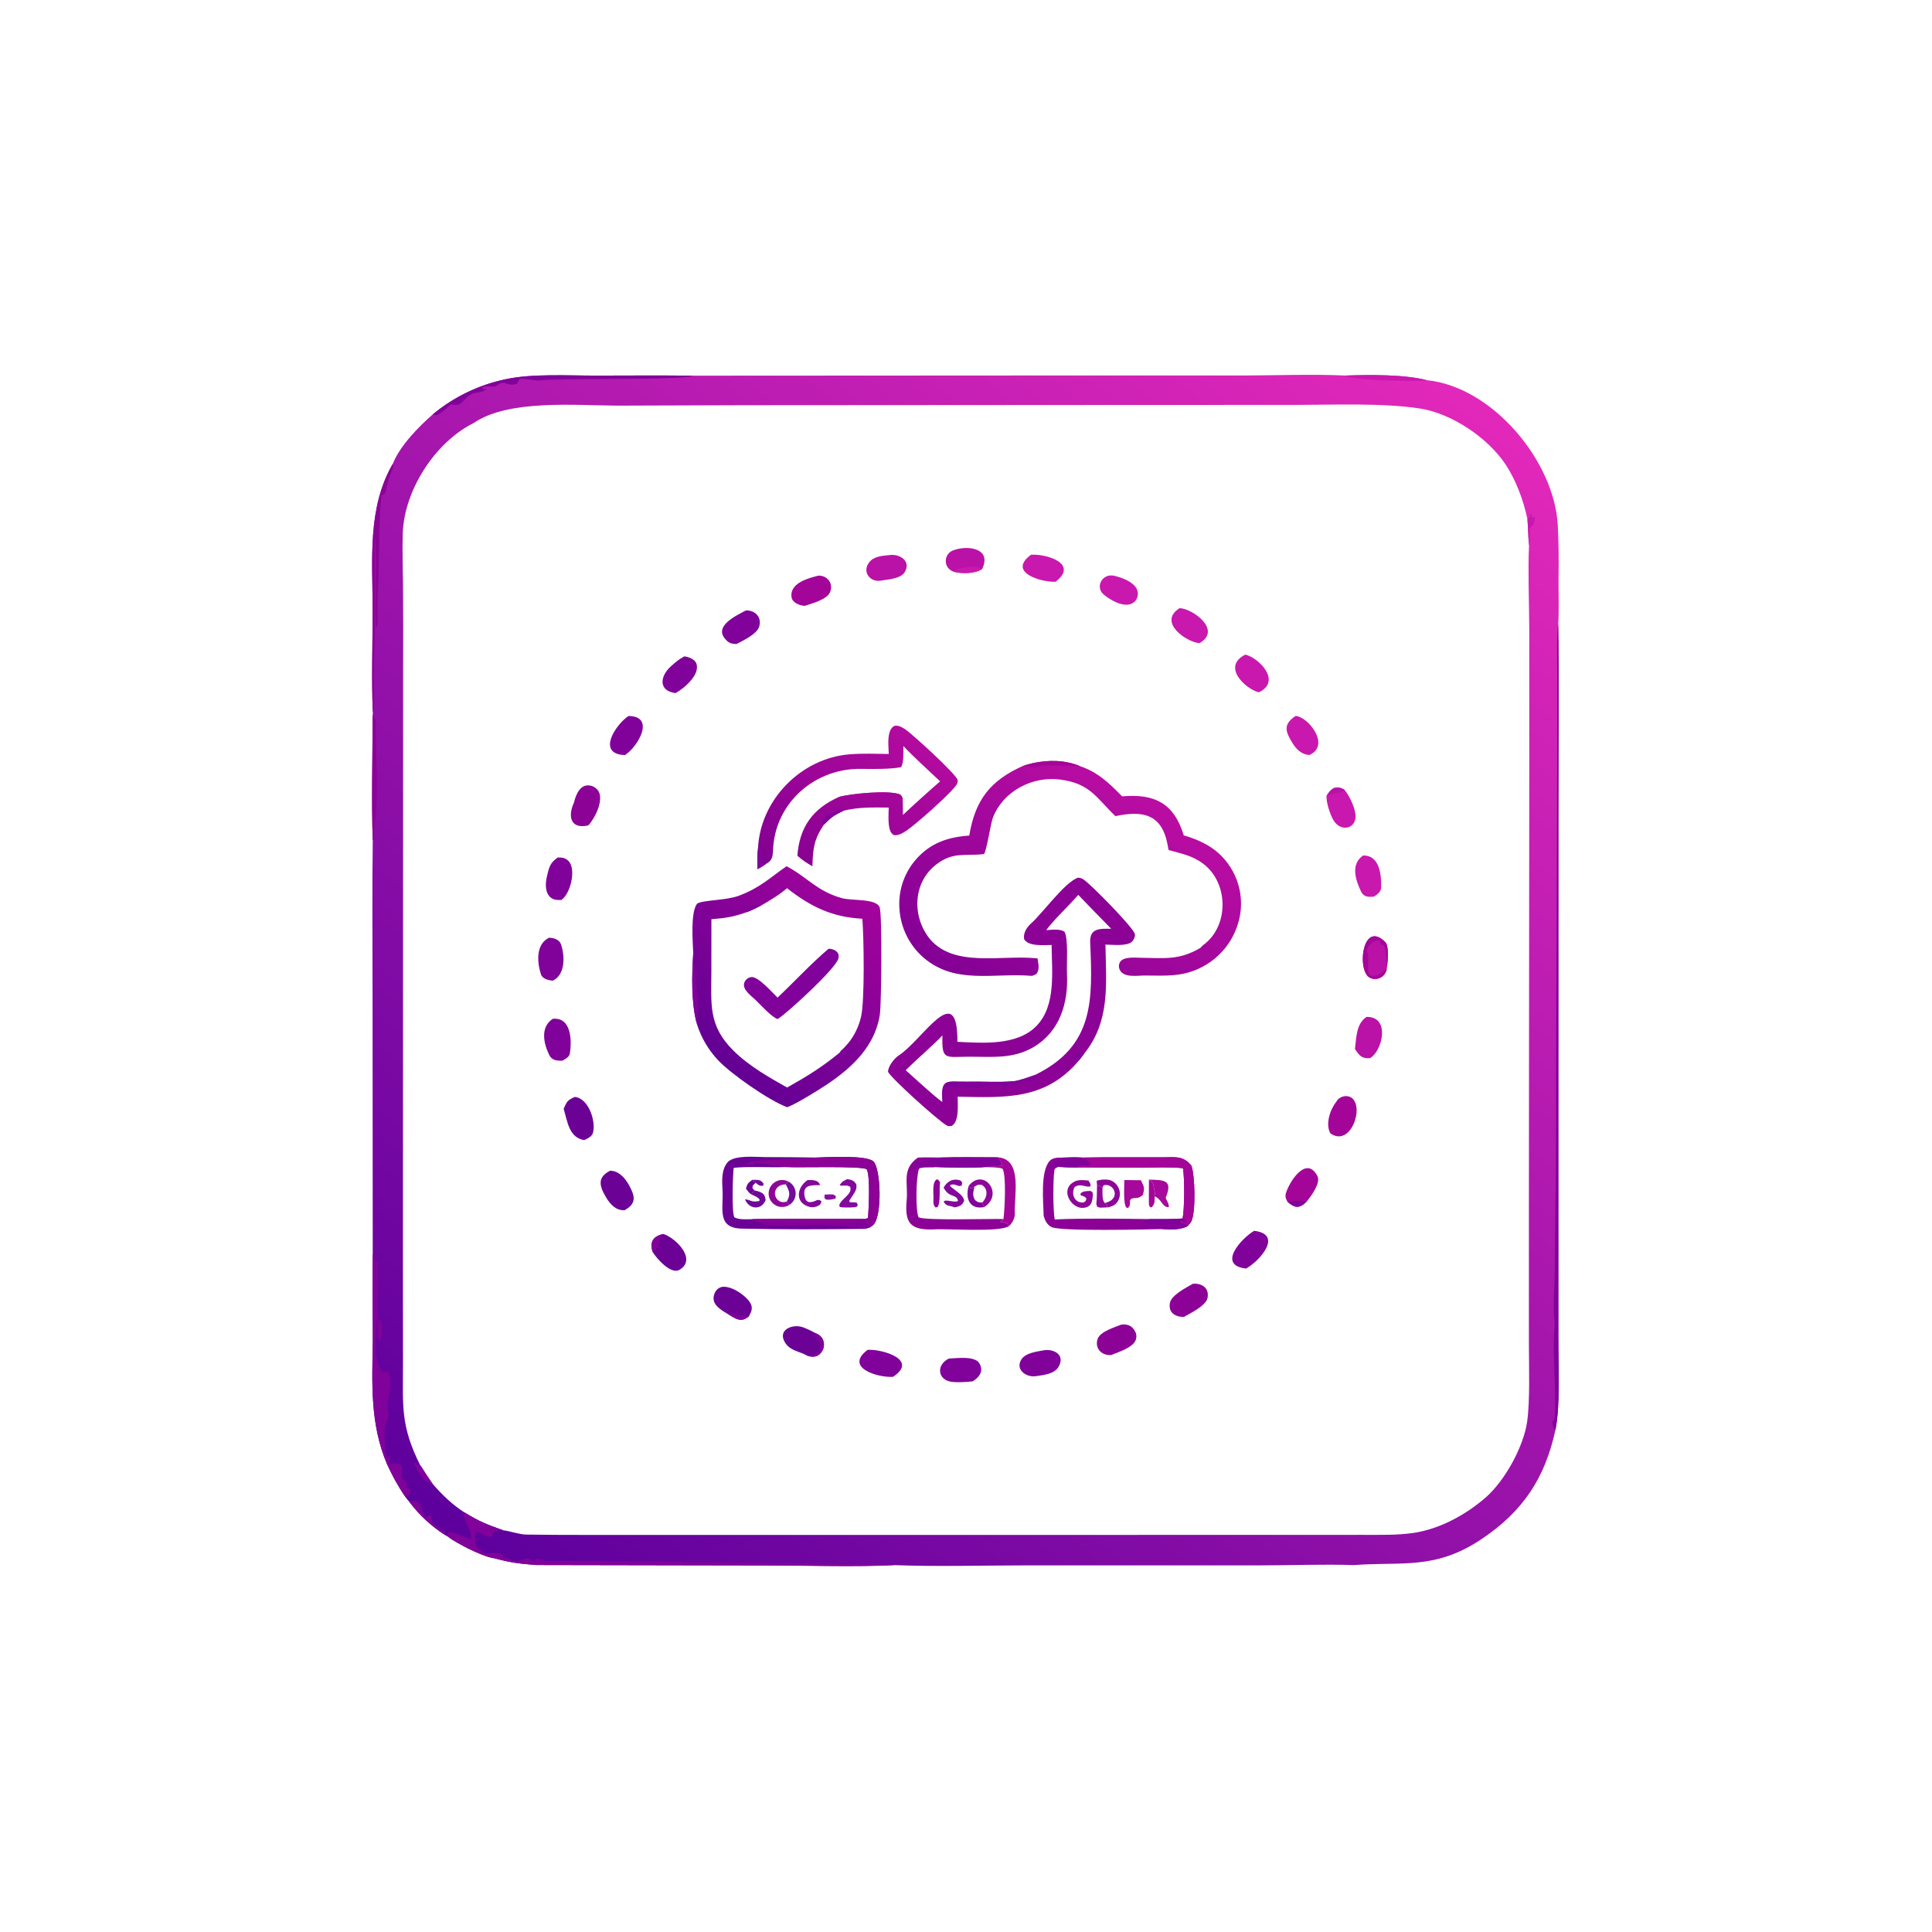 <svg xmlns="http://www.w3.org/2000/svg" style="display: block;" viewBox="0 0 2048 2048" width="2048" height="2048" preserveAspectRatio="none"><defs><linearGradient id="Gradient1" gradientUnits="userSpaceOnUse" x1="841.736" y1="935.852" x2="963.719" y2="778.662"><stop class="stop0" offset="0" stop-opacity="1" stop-color="rgb(131,0,145)"></stop><stop class="stop1" offset="1" stop-opacity="1" stop-color="rgb(179,10,159)"></stop></linearGradient><linearGradient id="Gradient2" gradientUnits="userSpaceOnUse" x1="1061.76" y1="1067.45" x2="1211.03" y2="840.223"><stop class="stop0" offset="0" stop-opacity="1" stop-color="rgb(132,0,149)"></stop><stop class="stop1" offset="1" stop-opacity="1" stop-color="rgb(186,13,162)"></stop></linearGradient><linearGradient id="Gradient3" gradientUnits="userSpaceOnUse" x1="754.032" y1="1114.29" x2="912.095" y2="944.283"><stop class="stop0" offset="0" stop-opacity="1" stop-color="rgb(100,0,148)"></stop><stop class="stop1" offset="1" stop-opacity="1" stop-color="rgb(162,3,155)"></stop></linearGradient><linearGradient id="Gradient4" gradientUnits="userSpaceOnUse" x1="517.766" y1="1662.06" x2="1528.28" y2="394.377"><stop class="stop0" offset="0" stop-opacity="1" stop-color="rgb(93,0,157)"></stop><stop class="stop1" offset="1" stop-opacity="1" stop-color="rgb(226,40,186)"></stop></linearGradient></defs><path transform="translate(0,0)" fill="url(#Gradient4)" d="M 734.691 398.237 L 1143.76 398.009 L 1318.1 398.046 C 1351.64 397.941 1393.83 396.485 1426.34 398.097 C 1451.34 397.176 1488.8 396.804 1512.52 403.007 C 1582.39 410.066 1647.75 489.165 1651.3 556.73 C 1652.26 575.06 1652.39 593.583 1652.12 611.973 C 1651.95 626.475 1652.72 647.545 1651.82 661.426 C 1652.77 729.746 1652 799.759 1651.99 868.237 L 1651.93 1255.2 L 1651.94 1418.61 C 1651.91 1447.37 1654.18 1489.26 1648.78 1515.95 C 1637.69 1566.71 1614.79 1601.75 1570.75 1631.35 C 1521.47 1664.48 1486.28 1655.19 1435.25 1659.05 C 1404.63 1658.02 1364.79 1659.34 1333.35 1659.39 L 1085.13 1659.39 C 1041.56 1659.41 990.653 1660.75 947.701 1659.1 C 908.687 1661.07 855.93 1659.5 815.602 1659.46 L 568.749 1659 C 551.787 1657.73 541.062 1656.51 524.719 1651.99 C 516.247 1651.01 503.441 1644.99 495.889 1641.33 C 490.756 1638.67 479.985 1633.06 475.81 1629.61 L 471.596 1627.08 C 457.107 1617.77 444.386 1605.95 434.024 1592.19 C 433.496 1591.79 430.513 1587.85 429.895 1587.06 C 421.917 1575.49 416.315 1565.12 410.43 1552.45 C 392.248 1509.94 394.339 1466.92 395.212 1421.28 C 394.973 1390.52 394.938 1359.76 395.106 1329 L 394.921 1052.76 C 394.925 999.049 394.43 944.294 395.138 890.671 C 393.63 850.241 394.996 799.509 395.023 758.164 L 395.251 755.573 C 393.641 720.197 395.082 680.848 395.016 645.238 C 394.92 593.235 389.294 538.302 416.427 491.587 C 423.942 472.496 443.742 452.409 458.833 439.19 C 481.021 420.817 507.329 408.091 535.506 402.099 C 563.983 395.788 602.541 398.235 632.512 398.151 C 666.335 398.055 700.904 397.87 734.691 398.237 z M 533.568 1622.21 C 538.393 1622.46 550.602 1626.62 557.564 1626.72 C 579.208 1627.05 601.107 1627.05 622.735 1627.09 L 753.921 1627.08 L 1140.36 1627.08 L 1376.77 1627.04 L 1444.7 1627.01 C 1462.5 1626.98 1481.45 1627.54 1498.98 1624.87 C 1526.75 1620.64 1554.83 1605.16 1575.5 1586.83 C 1595.46 1569.13 1615 1533.55 1618.8 1507.28 C 1622.02 1485.08 1620.73 1447.52 1620.69 1423.94 L 1620.69 1278.87 L 1621.1 814.487 L 1621.07 665.266 C 1620.94 639.41 1619.58 603.535 1620.83 578.403 C 1619.99 569.679 1619.88 559.429 1619.15 550.304 C 1614.99 530.47 1606.98 508.894 1595.95 492.283 C 1577.24 464.121 1538.83 438.148 1505.12 433.014 C 1465.66 427.004 1414.88 429.15 1374.15 429.206 L 1158.14 429.283 L 789.889 429.523 L 654.791 429.986 C 610.451 429.844 539.262 423.051 502.205 448.352 C 461.096 468.861 428.454 519.589 426.932 565.447 C 426.34 583.304 427.034 602.887 427.192 620.855 C 427.452 649.799 427.493 678.745 427.314 707.691 L 427.212 1081.63 L 427.123 1357.55 L 427.187 1445.27 C 427.235 1490.76 424.307 1510.88 445.494 1553.38 L 446.391 1554.43 C 450.503 1561.04 454.139 1566.63 458.631 1572.98 C 468.478 1584.35 479.541 1595.11 492.266 1603.19 C 509.455 1613.5 514.969 1615.53 533.568 1622.21 z"></path><path transform="translate(0,0)" fill="url(#Gradient3)" d="M 833.747 918.244 C 855.592 929.601 865.778 944.726 892.594 952.093 C 903.359 955.05 929.305 952.207 932.539 962.038 C 935.194 970.112 934.388 1064.25 932.682 1075.41 C 931.16 1085.33 927.849 1094.88 922.909 1103.62 C 908.505 1129.55 881.231 1147.45 856.258 1162.24 C 850.213 1165.82 840.738 1171.43 834.386 1173.69 C 814.656 1166.29 774.52 1138.25 760.71 1123.35 C 753.381 1115.45 747.385 1106.41 742.955 1096.58 C 741.068 1092.43 739.853 1089.09 738.472 1084.75 C 732.638 1062.25 733.326 1033.89 734.85 1010.59 C 734.331 997.651 731.795 967.271 739.01 957.828 C 745.888 953.885 769.518 954.628 783.182 949.529 C 805.404 941.237 815.345 931.043 833.747 918.244 z M 791.74 966.882 C 777.67 971.89 769.299 973.174 754.119 974.42 L 754.069 1029.82 C 754.038 1064.48 750.528 1087.04 777.521 1113.78 C 793.601 1129.72 814.618 1141.75 834.375 1152.83 C 855.268 1141.11 872.042 1130.79 890.596 1115.37 L 891.469 1113.75 C 894.101 1111.53 896.472 1108.94 898.704 1106.32 C 905.528 1098.31 910.385 1088.02 912.752 1077.81 C 916.728 1060.64 915.753 993.969 914.128 973.91 C 882.135 972.184 859.683 961.376 834.267 941.524 C 826.606 948.275 815.581 954.857 806.785 959.931 C 801.42 962.651 797.378 964.758 791.74 966.882 z"></path><path transform="translate(0,0)" fill="rgb(129,2,154)" d="M 738.472 1084.75 C 732.638 1062.25 733.326 1033.89 734.85 1010.59 C 736.042 1027.19 737.85 1042.4 740.052 1058.87 C 741.076 1066.54 738.895 1076.97 738.472 1084.75 z"></path><path transform="translate(0,0)" fill="rgb(129,2,154)" d="M 878.388 1005.66 C 881.836 1005.79 885.574 1006.87 887.781 1009.73 C 889.29 1011.69 889.261 1013.93 888.657 1016.21 C 885.839 1026.8 835.668 1072.98 824.389 1080.25 C 818.225 1078.45 806.127 1065.02 800.691 1059.78 C 795.396 1054.83 784.181 1047.08 790.438 1039.08 C 791.951 1037.12 794.228 1035.89 796.7 1035.71 C 803.876 1035.23 818.546 1052.01 824.208 1057.51 C 842.325 1040.48 859.318 1021.83 878.388 1005.66 z"></path><path transform="translate(0,0)" fill="rgb(129,2,154)" d="M 791.74 966.882 C 790.464 963.166 791.636 962.643 794.233 960.373 C 799.088 958.878 801.738 959.496 806.785 959.931 C 801.42 962.651 797.378 964.758 791.74 966.882 z"></path><path transform="translate(0,0)" fill="rgb(129,2,154)" d="M 891.469 1113.75 C 895.331 1114.71 895.482 1114 897.195 1116.49 C 894.849 1118.26 896.194 1117.62 892.648 1117.53 C 892.051 1116.93 891.064 1116.01 890.596 1115.37 L 891.469 1113.75 z"></path><path transform="translate(0,0)" fill="rgb(140,2,150)" d="M 1114.74 1001.73 C 1106.08 1001.69 1090.46 1003.54 1085.65 995.645 C 1084.35 989.287 1088.46 982.877 1092.97 978.896 C 1105.01 968.252 1128.83 934.96 1142.82 930.355 C 1144.9 930.569 1146.24 930.846 1148.07 931.933 C 1155.46 936.325 1202.12 983.91 1203.01 990.207 C 1203.39 992.952 1201.74 996.742 1199.63 998.486 C 1193.93 1003.21 1179.09 1001.39 1171.83 1001.31 C 1172.44 1043.44 1177.2 1082.39 1149 1117.28 L 1143.93 1123.9 C 1108.27 1166.58 1065.07 1163.48 1015.18 1162.54 C 1015.12 1171.31 1017 1188.45 1008.97 1193.47 C 1007.38 1193.76 1005.27 1193.98 1003.86 1193.21 C 994.462 1188.02 944.476 1142.85 941.342 1136.16 C 941.405 1130.28 947.952 1121.85 952.756 1118.77 C 977.887 1102.64 1015.33 1036.97 1014.89 1104.37 C 1041.96 1105.72 1078.44 1108.58 1098.79 1087.46 C 1119.72 1065.74 1114.96 1029.83 1114.74 1001.73 z M 999.029 1097.6 C 986.803 1110.23 972.79 1121.84 960.12 1134.48 C 964.717 1138.57 996.169 1167.44 999.133 1168.09 C 997.026 1141.79 1003.45 1147.12 1025.68 1146.64 C 1041.69 1146.28 1058.26 1147.5 1074.22 1146.18 C 1080.13 1145.7 1090.94 1141.62 1096.99 1139.56 C 1160.14 1108.87 1158.26 1059.9 1155.64 999.037 C 1154.97 983.461 1166.16 984.512 1177.92 984.534 C 1166.21 972.622 1154.57 960.643 1143 948.597 C 1132.8 960.447 1117.47 974.459 1108.99 986.008 C 1115.43 985.596 1122.75 984.4 1128.3 987.521 C 1132.73 994.865 1130.52 1022.55 1131.03 1031.96 C 1132.63 1062.87 1123.7 1093.23 1095.78 1109.86 C 1073.7 1123 1050.75 1120.03 1026.3 1120.17 C 1001.81 1120.32 998.212 1124.08 999.029 1097.6 z"></path><path transform="translate(0,0)" fill="rgb(129,2,154)" d="M 1143.93 1123.9 C 1140.33 1123.87 1139.92 1123.56 1138.86 1120.54 C 1141.31 1115.22 1143.99 1114.97 1149 1117.28 L 1143.93 1123.9 z"></path><path transform="translate(0,0)" fill="rgb(129,2,154)" d="M 999.133 1168.09 C 997.026 1141.79 1003.45 1147.12 1025.68 1146.64 C 1041.69 1146.28 1058.26 1147.5 1074.22 1146.18 C 1080.13 1145.7 1090.94 1141.62 1096.99 1139.56 C 1098.47 1141.08 1098.43 1140.87 1099.52 1142.65 C 1096.03 1147.33 1082.4 1143.33 1076.26 1150.36 C 1075.8 1150.89 1068.46 1149.19 1066.58 1150.81 C 1068.68 1152.36 1067.87 1151.94 1070.33 1152.67 C 1064.06 1153.05 1059.49 1150.18 1053.51 1149.66 C 1050.24 1149.38 1041.22 1153.62 1038.3 1153.45 C 1026.44 1152.8 1015.65 1152.52 1003.74 1153.01 L 1001.71 1150.88 L 1000.58 1152.35 C 1001.33 1158.12 1003.35 1163.67 999.133 1168.09 z"></path><path transform="translate(0,0)" fill="url(#Gradient2)" d="M 1094.92 808.935 C 1111.76 805.36 1129.14 805.502 1145.23 812.293 C 1164.29 818.846 1175.83 830.295 1189.51 844.177 C 1224.03 841.07 1244.6 851.636 1254.82 885.522 C 1277.38 892.096 1295.09 902.291 1306.82 923.623 C 1315.96 940.395 1318.01 960.125 1312.53 978.42 C 1306.72 998.287 1293.16 1014.98 1274.9 1024.72 C 1254.09 1035.81 1236.22 1034.19 1213.49 1034.09 C 1205.06 1034.05 1190.78 1036.96 1186.72 1027.47 C 1185.72 1025.13 1185.85 1022.45 1187.07 1020.21 C 1190.55 1013.71 1203.08 1015.22 1209.63 1015.29 C 1234.76 1015.58 1250.04 1018.04 1272.75 1004.66 L 1276.52 1001.01 C 1303.1 980.458 1302.07 935.695 1275.55 915.683 C 1263.49 906.589 1252.74 905.155 1238.73 901.015 C 1238.38 899.009 1238.01 897.007 1237.63 895.008 C 1231.29 862.239 1210.43 859.151 1182.37 865.145 C 1162.66 846.246 1155.71 830.55 1124.26 826.422 C 1094.65 822.365 1063.46 838.441 1052.51 866.778 C 1050.12 872.961 1045.33 905.051 1042.77 905.36 C 1022.98 907.75 1010.45 902.437 992.276 916.533 C 967.429 935.808 966.721 971.758 985.587 995.245 C 1011.4 1026.1 1061.97 1011.98 1098.41 1015.83 L 1099.89 1015.99 C 1100.66 1021.84 1102.17 1026.88 1099.13 1031.82 C 1097.59 1033.02 1095.2 1034.57 1093.18 1034.41 C 1052.94 1031.18 1012.76 1043.87 979.227 1015.33 C 964.239 1002.43 954.993 984.096 953.524 964.373 C 951.83 945.02 958.082 925.81 970.842 911.16 C 986.111 893.588 1004.97 887.266 1027.46 885.745 C 1033.72 847.685 1050.1 826.911 1085.47 811.426 L 1094.92 808.935 z"></path><path transform="translate(0,0)" fill="rgb(164,5,153)" d="M 1094.92 808.935 C 1111.76 805.36 1129.14 805.502 1145.23 812.293 C 1133.47 811.213 1117.13 811.489 1105.08 811.438 C 1096.23 814.429 1094.92 813.636 1085.47 811.426 L 1094.92 808.935 z"></path><path transform="translate(0,0)" fill="rgb(164,5,153)" d="M 1276.52 1001.01 L 1279.5 1002.22 L 1280.27 1004.05 C 1278.74 1006.46 1279.79 1005.51 1276.57 1006.38 C 1274.39 1005.63 1274.62 1005.88 1272.75 1004.66 L 1276.52 1001.01 z"></path><path transform="translate(0,0)" fill="rgb(108,1,150)" d="M 771.822 1231.45 C 779.869 1224.25 800.412 1226.5 811.11 1226.55 C 829.191 1226.57 847.271 1226.73 865.349 1227.03 C 876.422 1226.73 918.086 1224.22 925.734 1231.08 C 933.795 1238.31 935.384 1289.33 925.666 1298.53 C 925.046 1299.11 923.227 1300.39 922.371 1300.99 L 919.117 1302.09 C 918.205 1302.3 916.894 1302.63 916.02 1302.64 C 872.742 1303.22 829.619 1303.3 786.319 1302.4 C 759.365 1301.84 767.078 1280.88 765.915 1261.55 C 765.301 1251.34 764.588 1239.29 771.822 1231.45 z M 797.56 1292.37 C 837.196 1291.97 876.835 1291.92 916.473 1292.21 L 920.143 1291.28 C 920.807 1282.28 922.823 1245.86 918.592 1239.24 C 909.347 1235.84 848.196 1237.9 833.165 1237.13 C 815.762 1237.88 794.142 1236.23 777.729 1237.95 C 776.79 1246.39 775.523 1283.54 778.336 1290.33 C 783.162 1293.19 791.719 1292.43 797.56 1292.37 z"></path><path transform="translate(0,0)" fill="rgb(129,2,154)" fill-opacity="0.965" d="M 898.249 1249.84 C 902.691 1250.76 905.284 1251.26 907.718 1255.51 C 908.969 1262.39 903.75 1266.5 900.111 1273.23 L 901.244 1274.48 C 904.181 1274.43 905.01 1274.39 908.007 1274.79 L 909.232 1276.95 L 908.522 1279.05 C 904.872 1280.32 897.898 1279.94 893.751 1279.94 L 890.574 1279.49 L 889.536 1278.01 C 891.35 1270.24 903.854 1266.57 901.223 1258.08 C 898.273 1256.32 896.031 1256.77 892.562 1256.84 L 891.029 1256.88 L 890.274 1255.9 C 893.125 1252.13 893.866 1252.05 898.249 1249.84 z"></path><path transform="translate(0,0)" fill="rgb(129,2,154)" fill-opacity="0.973" d="M 856.019 1250.94 C 860.731 1250.78 867.668 1250.47 869.251 1256.3 C 859.471 1256.33 849.838 1255.82 853.249 1269.44 C 855.109 1276.86 861.953 1274.17 866.23 1272.08 C 869.345 1272.01 867.903 1271.66 870.666 1273.34 C 870.879 1278.55 862.57 1280.36 858.949 1279.55 C 842.362 1275.84 844.144 1258.96 856.019 1250.94 z"></path><path transform="translate(0,0)" fill="rgb(140,2,150)" fill-opacity="0.976" d="M 836.948 1277.16 C 831.109 1280.98 823.366 1280.04 818.611 1274.93 C 813.855 1269.83 813.47 1262.04 817.698 1256.48 C 821.926 1250.93 829.539 1249.23 835.726 1252.46 L 832.972 1255.49 C 822.118 1255.38 818.318 1265.61 824.272 1271.78 C 826.007 1273.6 828.466 1274.54 830.969 1274.34 C 832.059 1274.26 832.985 1273.96 834.02 1273.67 C 835.187 1274.97 835.957 1275.72 836.948 1277.16 z"></path><path transform="translate(0,0)" fill="rgb(2,1,1)" fill-opacity="0.012" d="M 834.02 1273.67 C 832.985 1273.96 832.059 1274.26 830.969 1274.34 C 828.466 1274.54 826.007 1273.6 824.272 1271.78 C 818.318 1265.61 822.118 1255.38 832.972 1255.49 C 836.841 1262.88 838.355 1266.11 834.02 1273.67 z"></path><path transform="translate(0,0)" fill="rgb(108,1,150)" fill-opacity="0.965" d="M 799.617 1261.77 C 806.408 1263.5 810.848 1264.39 811.604 1272.09 C 807.461 1282.99 794.133 1282.37 789.707 1271.35 C 796.236 1271.75 795.659 1274.87 804.789 1273.15 L 805.364 1271.8 C 803.067 1268.71 799.752 1267.66 796.215 1266.03 C 797.392 1264.83 798.576 1263.14 799.617 1261.77 z"></path><path transform="translate(0,0)" fill="rgb(43,1,48)" fill-opacity="0.02" d="M 789.707 1271.35 C 785.233 1269.42 786.706 1270.97 784.844 1266.82 C 785.39 1263.86 786.992 1262.81 789.171 1260.66 L 790.231 1261.18 L 790.721 1259.97 C 792.389 1262.13 793.963 1264.6 796.215 1266.03 C 799.752 1267.66 803.067 1268.71 805.364 1271.8 L 804.789 1273.15 C 795.659 1274.87 796.236 1271.75 789.707 1271.35 z"></path><path transform="translate(0,0)" fill="rgb(108,1,150)" fill-opacity="0.953" d="M 835.726 1252.46 C 840.236 1254.81 843.161 1259.38 843.412 1264.46 C 843.663 1269.54 841.203 1274.37 836.948 1277.16 C 835.957 1275.72 835.187 1274.97 834.02 1273.67 C 838.355 1266.11 836.841 1262.88 832.972 1255.49 L 835.726 1252.46 z"></path><path transform="translate(0,0)" fill="rgb(108,1,150)" d="M 790.721 1259.97 C 792.266 1254.47 793.077 1254.02 797.416 1250.66 L 800.972 1253.76 C 797.956 1256.95 797.921 1255.96 797.627 1259.4 L 799.617 1261.77 C 798.576 1263.14 797.392 1264.83 796.215 1266.03 C 793.963 1264.6 792.389 1262.13 790.721 1259.97 z"></path><path transform="translate(0,0)" fill="rgb(129,2,154)" fill-opacity="0.941" d="M 874.085 1266.34 C 875.668 1266.26 877.253 1266.19 878.838 1266.14 C 882.695 1266.04 883.674 1265.8 886.038 1268.01 L 885.688 1270.59 C 881.696 1271.4 879.492 1272.19 875.556 1271.57 C 873.231 1269.17 874.06 1270.68 874.085 1266.34 z"></path><path transform="translate(0,0)" fill="rgb(108,1,150)" fill-opacity="0.957" d="M 797.416 1250.66 C 802.965 1250.8 806.318 1249.88 809.478 1254.89 L 808.997 1256.86 C 805.482 1257.54 803.675 1256.1 800.972 1253.76 L 797.416 1250.66 z"></path><path transform="translate(0,0)" fill="rgb(140,2,150)" d="M 865.349 1227.03 C 876.422 1226.73 918.086 1224.22 925.734 1231.08 C 933.795 1238.31 935.384 1289.33 925.666 1298.53 C 925.046 1299.11 923.227 1300.39 922.371 1300.99 C 920.197 1299.25 918.379 1297.79 918.162 1295.07 C 919.741 1293.24 919.61 1293.48 920.143 1291.28 C 920.807 1282.28 922.823 1245.86 918.592 1239.24 C 909.347 1235.84 848.196 1237.9 833.165 1237.13 C 831.965 1236.67 798.515 1232.12 798.469 1232.13 L 801.034 1233.65 C 798.824 1234.89 791.787 1234.83 789.37 1234.12 C 791.399 1233.41 793.656 1232.82 795.589 1231.91 C 800.926 1229.39 852.412 1228.74 864.341 1227.17 L 865.349 1227.03 z"></path><path transform="translate(0,0)" fill="rgb(129,2,154)" d="M 920.143 1291.28 C 919.61 1293.48 919.741 1293.24 918.162 1295.07 C 918.379 1297.79 920.197 1299.25 922.371 1300.99 L 919.117 1302.09 C 902.94 1300.11 883.489 1298.96 867.085 1298.34 C 853.845 1297.83 813.399 1302.92 803.294 1294.93 C 800.589 1294.37 799.936 1293.76 797.56 1292.37 C 837.196 1291.97 876.835 1291.92 916.473 1292.21 L 920.143 1291.28 z"></path><path transform="translate(0,0)" fill="rgb(140,2,150)" d="M 797.56 1292.37 C 837.196 1291.97 876.835 1291.92 916.473 1292.21 C 906.978 1299.66 837.868 1295.26 822.185 1294.88 C 820.376 1294.84 804.492 1295.05 803.294 1294.93 C 800.589 1294.37 799.936 1293.76 797.56 1292.37 z"></path><path transform="translate(0,0)" fill="rgb(140,2,150)" d="M 1125.71 1227.15 C 1133.23 1226.92 1139.67 1226.76 1147.17 1227.07 C 1175.81 1226.45 1204.6 1226.96 1233.26 1226.77 C 1246.26 1226.68 1254.23 1225 1262.96 1235.66 C 1266.63 1245.71 1267.82 1283.62 1262.99 1294.53 C 1262.38 1295.9 1259.81 1298.79 1258.6 1300.01 C 1250.88 1303.72 1241.09 1303.62 1232.58 1302.89 C 1215.64 1303.24 1124.13 1305.49 1114.71 1300.74 C 1109.75 1298.23 1107.86 1293.94 1106.3 1288.87 C 1106.15 1274.76 1102.38 1241.51 1112.9 1230.4 C 1115.85 1227.29 1121.5 1226.87 1125.71 1227.15 z M 1118.03 1292.66 C 1146.96 1291.26 1189.11 1291.9 1218.62 1292.26 C 1230.02 1292.25 1242.28 1292.49 1253.58 1291.65 C 1255.7 1281.76 1255.79 1248.21 1254 1238.38 C 1242.87 1236.94 1222.91 1237.67 1211.07 1237.7 L 1142.13 1237.52 C 1135.06 1237.49 1128.94 1237.4 1121.89 1236.93 C 1119.8 1238 1117.98 1238.29 1117.65 1240.74 C 1116.16 1251.63 1116.24 1283.1 1118.03 1292.66 z"></path><path transform="translate(0,0)" fill="rgb(140,2,150)" fill-opacity="0.984" d="M 1158.54 1265.8 C 1157.98 1272.65 1157.74 1279.2 1148.93 1280.34 C 1136.81 1281.91 1125.08 1264.23 1135.3 1255.03 C 1141.05 1249.86 1146.75 1250.84 1153.78 1251.42 C 1155.78 1254.9 1156.07 1254.17 1155.96 1257.56 C 1150.64 1259.19 1145.51 1253.74 1139.09 1258.43 C 1135.24 1265.88 1139.11 1275.66 1148.75 1274.66 C 1151.62 1272.48 1150.71 1273.85 1151.65 1270.44 C 1149.54 1267.95 1149.06 1268.3 1145.66 1267.09 L 1145.32 1265.32 C 1148.2 1262.24 1151.75 1262.71 1156.33 1262.5 C 1158.44 1264.43 1157.89 1263.25 1158.54 1265.8 z"></path><path transform="translate(0,0)" fill="rgb(164,5,153)" fill-opacity="0.984" d="M 1191.83 1250.88 L 1209.43 1251.12 C 1213.01 1258.41 1213.53 1259.16 1211.43 1266.83 C 1208.82 1268.67 1207.4 1269.9 1204.09 1269.94 C 1193.28 1270.06 1201.04 1275.99 1195.61 1280.55 L 1193.99 1280.07 C 1190.55 1276 1191.82 1257.4 1191.83 1250.88 z"></path><path transform="translate(0,0)" fill="rgb(164,5,153)" fill-opacity="0.98" d="M 1217.93 1250.42 C 1234.25 1250.98 1243.54 1250.5 1235.63 1269.77 C 1237.21 1273.29 1239.27 1276.34 1239 1279.74 C 1231.68 1279.7 1232 1271.66 1224.02 1268.18 L 1223.8 1267.82 C 1224.5 1266.06 1224.43 1264.73 1223.96 1262.79 C 1221.98 1254.76 1223.64 1254.61 1217.93 1250.42 z"></path><path transform="translate(0,0)" fill="rgb(164,5,153)" fill-opacity="0.024" d="M 1153.78 1251.42 C 1158.76 1253 1157.18 1253.18 1162.53 1251.71 L 1162.91 1256.36 C 1162.82 1260.7 1162.81 1272.15 1162.14 1275.91 C 1161.98 1275.02 1161.69 1274.32 1161.41 1273.46 C 1161.15 1275.37 1160.94 1276.23 1160.45 1278.1 C 1158.15 1274.8 1158.75 1270.25 1158.54 1265.8 C 1157.89 1263.25 1158.44 1264.43 1156.33 1262.5 C 1151.75 1262.71 1148.2 1262.24 1145.32 1265.32 L 1145.66 1267.09 C 1149.06 1268.3 1149.54 1267.95 1151.65 1270.44 C 1150.71 1273.85 1151.62 1272.48 1148.75 1274.66 C 1139.11 1275.66 1135.24 1265.88 1139.09 1258.43 C 1145.51 1253.74 1150.64 1259.19 1155.96 1257.56 C 1156.07 1254.17 1155.78 1254.9 1153.78 1251.42 z"></path><path transform="translate(0,0)" fill="rgb(140,2,150)" fill-opacity="0.98" d="M 1162.53 1251.71 C 1166.6 1250.19 1174.17 1249.68 1178.11 1251.53 C 1182.19 1253.41 1185.25 1256.98 1186.5 1261.29 C 1187.65 1265.05 1187.24 1269.13 1185.36 1272.58 C 1182.66 1277.47 1179.95 1278.36 1174.89 1279.84 L 1173.18 1278.8 L 1173.52 1276.77 L 1170.99 1275.27 C 1189.54 1271.18 1180.61 1253.17 1169.75 1256.51 L 1168.74 1258.84 C 1166.02 1257.22 1165.97 1257.24 1162.91 1256.36 L 1162.53 1251.71 z"></path><path transform="translate(0,0)" fill="rgb(2,1,1)" fill-opacity="0.016" d="M 1168.74 1258.84 L 1169.75 1256.51 C 1180.61 1253.17 1189.54 1271.18 1170.99 1275.27 C 1167.97 1271.45 1168.74 1263.88 1168.74 1258.84 z"></path><path transform="translate(0,0)" fill="rgb(140,2,150)" fill-opacity="0.969" d="M 1162.91 1256.36 C 1165.97 1257.24 1166.02 1257.22 1168.74 1258.84 C 1168.74 1263.88 1167.97 1271.45 1170.99 1275.27 L 1173.52 1276.77 L 1173.18 1278.8 L 1174.89 1279.84 C 1173.26 1279.92 1171.63 1279.98 1170 1280.04 C 1166.77 1280.17 1165.68 1280.62 1162.87 1278.96 L 1162.14 1275.91 C 1162.81 1272.15 1162.82 1260.7 1162.91 1256.36 z"></path><path transform="translate(0,0)" fill="rgb(164,5,153)" d="M 1217.93 1250.42 C 1223.64 1254.61 1221.98 1254.76 1223.96 1262.79 C 1224.43 1264.73 1224.5 1266.06 1223.8 1267.82 L 1224.02 1268.18 C 1223.91 1273.9 1224.4 1275.25 1221.15 1279.52 L 1219.5 1279.92 C 1217.44 1277.09 1218.1 1277.77 1217.86 1273.64 L 1217.93 1250.42 z"></path><path transform="translate(0,0)" fill="rgb(140,2,150)" fill-opacity="0.024" d="M 1209.43 1251.12 C 1213.24 1252.35 1213.25 1252.48 1216.55 1254.87 L 1217.93 1250.42 L 1217.86 1273.64 L 1216.39 1268.06 C 1213.8 1266.49 1214.83 1267.03 1211.43 1266.83 C 1213.53 1259.16 1213.01 1258.41 1209.43 1251.12 z"></path><path transform="translate(0,0)" fill="rgb(164,5,153)" d="M 1125.71 1227.15 C 1133.23 1226.92 1139.67 1226.76 1147.17 1227.07 C 1175.81 1226.45 1204.6 1226.96 1233.26 1226.77 C 1246.26 1226.68 1254.23 1225 1262.96 1235.66 C 1266.63 1245.71 1267.82 1283.62 1262.99 1294.53 C 1262.38 1295.9 1259.81 1298.79 1258.6 1300.01 C 1255.45 1296.47 1254.37 1298.02 1250.49 1295.5 L 1251.3 1294.34 C 1253.34 1294.21 1253.73 1294.46 1255.6 1295.18 L 1257.5 1295.92 L 1257.94 1294.6 L 1253.58 1291.65 C 1255.7 1281.76 1255.79 1248.21 1254 1238.38 C 1242.87 1236.94 1222.91 1237.67 1211.07 1237.7 L 1142.13 1237.52 C 1135.06 1237.49 1128.94 1237.4 1121.89 1236.93 C 1117.57 1235.21 1117.54 1236.31 1113.84 1238.55 C 1112.87 1236.46 1113.34 1237.11 1113.66 1234.16 C 1116.84 1231.26 1120.94 1230.47 1125.17 1229.13 L 1125.71 1227.15 z"></path><path transform="translate(0,0)" fill="rgb(129,2,154)" d="M 1125.71 1227.15 C 1133.23 1226.92 1139.67 1226.76 1147.17 1227.07 L 1147.69 1228.81 C 1151.55 1228.4 1150.16 1227.78 1152.56 1229.51 L 1151.22 1229.5 C 1154.23 1231.48 1154.86 1231.19 1156.23 1233.97 L 1154.42 1235.01 L 1154.5 1235.9 C 1150.97 1235.53 1146.54 1234.62 1143.37 1235.84 L 1142.13 1237.52 C 1135.06 1237.49 1128.94 1237.4 1121.89 1236.93 C 1117.57 1235.21 1117.54 1236.31 1113.84 1238.55 C 1112.87 1236.46 1113.34 1237.11 1113.66 1234.16 C 1116.84 1231.26 1120.94 1230.47 1125.17 1229.13 L 1125.71 1227.15 z"></path><path transform="translate(0,0)" fill="rgb(129,2,154)" d="M 1218.62 1292.26 C 1230.02 1292.25 1242.28 1292.49 1253.58 1291.65 L 1257.94 1294.6 L 1257.5 1295.92 L 1255.6 1295.18 C 1253.73 1294.46 1253.34 1294.21 1251.3 1294.34 L 1250.49 1295.5 C 1254.37 1298.02 1255.45 1296.47 1258.6 1300.01 C 1250.88 1303.72 1241.09 1303.62 1232.58 1302.89 C 1222.06 1300.35 1213.35 1302.55 1202.72 1300.71 L 1202.42 1299.58 C 1216.29 1299.62 1241.41 1301.04 1254.61 1299.61 L 1254.43 1298.67 C 1246.33 1297.18 1216.31 1300.29 1211.95 1295.44 C 1213.79 1292.83 1214.67 1293.39 1218.62 1292.26 z"></path><path transform="translate(0,0)" fill="url(#Gradient1)" d="M 942.115 799.246 C 941.946 791.452 940.419 780.375 944.189 773.413 C 945.03 771.86 946.769 769.726 948.54 769.389 C 952.125 768.707 955.966 770.811 958.919 772.625 C 965.693 776.784 1014.71 821.499 1015.2 827.063 C 1015.47 830.063 1014 831.958 1012.2 834.181 C 1004.11 844.187 972.121 872.78 961.116 880.371 C 957.837 882.633 953.478 885.22 949.388 885.356 C 947.389 885.422 946.825 884.971 945.43 883.495 C 940.525 878.302 942.056 862.968 942.049 856.066 C 925.953 855.915 909.724 855.424 894.112 859.44 C 884.094 864.257 881.037 866.367 873.256 874.304 C 862.588 890.236 861.827 899.756 861.163 918.331 C 854.144 914.115 851.438 912.391 845.232 907.141 C 847.559 876.618 861.41 857.43 889.136 844.819 C 901.989 841.246 943.219 837.271 954.28 842.272 C 956.172 844.37 956.123 844.18 956.894 846.878 C 957.021 852.475 957.262 858.329 957.116 863.905 C 970.039 851.776 983.19 839.894 996.563 828.264 C 984.586 816.878 968.659 802.592 957.591 790.805 C 957.516 796.566 958.256 809.536 954.952 813.309 C 942.69 815.483 925.146 815.186 912.499 815.02 C 864.746 814.394 823.295 849.509 819.65 897.674 C 819.034 905.811 819.993 911.703 812.035 915.7 C 810.734 917.006 804.884 920.267 802.954 921.413 C 802.857 913.575 802.631 906.944 803.523 899.162 C 805.944 847.502 849.591 803.501 900.944 799.576 C 914.65 798.528 928.372 799.043 942.115 799.246 z"></path><path transform="translate(0,0)" fill="rgb(164,5,153)" d="M 889.136 844.819 C 901.989 841.246 943.219 837.271 954.28 842.272 C 956.172 844.37 956.123 844.18 956.894 846.878 C 951.126 848.281 936.646 841.332 928.356 844.829 C 921.027 847.921 897.909 845.511 889.136 844.819 z"></path><path transform="translate(0,0)" fill="rgb(129,2,154)" d="M 802.954 921.413 C 802.857 913.575 802.631 906.944 803.523 899.162 C 812.239 906.341 807.716 910.073 812.035 915.7 C 810.734 917.006 804.884 920.267 802.954 921.413 z"></path><path transform="translate(0,0)" fill="rgb(129,2,154)" d="M 873.256 874.304 L 871.713 871.81 C 873.543 861.114 883.947 864.548 888.215 856.828 C 891.42 857.719 891.322 857.65 894.112 859.44 C 884.094 864.257 881.037 866.367 873.256 874.304 z"></path><path transform="translate(0,0)" fill="rgb(43,1,48)" fill-opacity="0.016" d="M 996.501 1253.12 L 997.498 1254.03 L 998.126 1252.69 L 998.667 1253.12 L 998.668 1252.52 C 999.223 1254.67 999.764 1256.81 1000.29 1258.96 C 1006.25 1270.53 1014.01 1265.12 1015.56 1273.09 C 1011.13 1275.36 1002.35 1270.59 1000.31 1273.87 C 1003.37 1279.53 1007.71 1277.58 1011.68 1279.86 L 1009.5 1280.7 L 1016.71 1281.43 C 1015.42 1283.1 990.901 1283.5 987.988 1281.72 C 985.856 1278.91 983.993 1271.74 985.087 1269.14 C 987.662 1262.99 986.553 1260.19 987.328 1254.24 C 987.752 1255.56 988.063 1275.15 988.205 1278.38 C 988.441 1274.62 988.734 1273.12 989.522 1269.41 C 989.512 1273.4 988.773 1277.26 991.769 1280 L 993.848 1279.54 C 997.217 1275.17 995.491 1260.11 996.501 1253.12 z"></path><path transform="translate(0,0)" fill="rgb(129,2,154)" fill-opacity="0.976" d="M 1000.29 1258.96 C 1003.87 1251.94 1011.26 1248.41 1018.66 1251.69 C 1020.46 1254.39 1019.93 1252.84 1019.49 1256.71 C 1014.93 1258.69 1013.38 1254.21 1007.55 1255.98 L 1007.15 1257.39 C 1012.43 1261.95 1020.92 1266.51 1022.05 1272.5 C 1020.69 1277.61 1016.64 1279.14 1011.68 1279.86 C 1007.71 1277.58 1003.37 1279.53 1000.31 1273.87 C 1002.35 1270.59 1011.13 1275.36 1015.56 1273.09 C 1014.01 1265.12 1006.25 1270.53 1000.29 1258.96 z"></path><path transform="translate(0,0)" fill="rgb(140,2,150)" fill-opacity="0.973" d="M 1026.92 1256.91 C 1042.74 1237.36 1064.74 1265.81 1043.35 1279.54 C 1042.08 1277.37 1041.98 1277.14 1041.18 1274.75 C 1046.69 1269.39 1047.97 1260.04 1040.5 1255.9 C 1035.76 1255.75 1037.5 1255.58 1032.98 1257.86 C 1030.71 1259.58 1031.67 1259.19 1028.86 1259.69 L 1026.92 1256.91 z"></path><path transform="translate(0,0)" fill="rgb(2,1,1)" fill-opacity="0.016" d="M 1032.98 1257.86 C 1037.5 1255.58 1035.76 1255.75 1040.5 1255.9 C 1047.97 1260.04 1046.69 1269.39 1041.18 1274.75 C 1037.06 1274.45 1036.99 1274.81 1033.69 1272.27 C 1030.46 1267.13 1031.72 1263.81 1032.98 1257.86 z"></path><path transform="translate(0,0)" fill="rgb(140,2,150)" d="M 989.522 1269.41 C 989.496 1263.94 988.102 1251.89 993.471 1250.08 C 995.504 1251.41 994.924 1251.08 996.501 1253.12 C 995.491 1260.11 997.217 1275.17 993.848 1279.54 L 991.769 1280 C 988.773 1277.26 989.512 1273.4 989.522 1269.41 z"></path><path transform="translate(0,0)" fill="rgb(129,2,154)" fill-opacity="0.988" d="M 1026.92 1256.91 L 1028.86 1259.69 C 1031.67 1259.19 1030.71 1259.58 1032.98 1257.86 C 1031.72 1263.81 1030.46 1267.13 1033.69 1272.27 C 1036.99 1274.81 1037.06 1274.45 1041.18 1274.75 C 1041.98 1277.14 1042.08 1277.37 1043.35 1279.54 C 1027.52 1282.63 1022.99 1270.04 1026.92 1256.91 z"></path><path transform="translate(0,0)" fill="rgb(140,2,150)" d="M 973.07 1227.05 C 981.148 1226.76 988.587 1226.87 996.676 1227.02 C 1016.61 1226.4 1037.86 1226.78 1057.89 1226.82 C 1059.47 1230.65 1061.71 1231.45 1062.05 1235.1 L 1061.8 1235.77 L 1060.97 1235.97 L 1061.63 1234.51 C 1057.37 1237.54 1050.11 1236.15 1043.61 1237.19 C 1035.42 1238.09 1000.47 1237.67 992.103 1237.15 L 990.574 1237.36 C 987.092 1237.81 975.018 1236.69 974.045 1239.45 C 970.948 1248.22 970.418 1283.25 973.729 1290.45 C 981.77 1294 1049.39 1291.77 1063.67 1292.24 C 1062.54 1293.74 1062 1294.24 1060.38 1295.21 L 1061.3 1296 C 1064.29 1295.52 1064.65 1295.67 1067.46 1296.79 L 1069.48 1299.75 C 1059.06 1306.58 1004.23 1302.17 989.311 1303.24 C 964.967 1304.09 958.897 1296.3 961.095 1272.66 C 962.867 1253.6 955.465 1239.29 973.07 1227.05 z"></path><path transform="translate(0,0)" fill="rgb(129,2,154)" d="M 996.676 1227.02 C 1016.61 1226.4 1037.86 1226.78 1057.89 1226.82 C 1059.47 1230.65 1061.71 1231.45 1062.05 1235.1 L 1061.8 1235.77 L 1060.97 1235.97 L 1061.63 1234.51 C 1057.37 1237.54 1050.11 1236.15 1043.61 1237.19 C 1035.42 1238.09 1000.47 1237.67 992.103 1237.15 L 991.465 1235.42 C 977.404 1236.45 983.314 1234.28 967.719 1239.16 L 967.088 1238.53 C 967.736 1237.44 971.169 1232.08 972.338 1231.86 C 980.459 1230.34 988.829 1229.71 996.676 1227.02 z"></path><path transform="translate(0,0)" fill="rgb(108,1,150)" d="M 609.167 1162.81 C 623.825 1163.9 632.036 1188.68 628.539 1200.89 C 627.42 1204.8 622.672 1207.05 619.312 1208.58 C 603.148 1205.88 601.599 1189.13 597.505 1175.29 C 601.056 1167.45 601.476 1166.36 609.167 1162.81 z"></path><path transform="translate(0,0)" fill="rgb(129,2,154)" d="M 585.982 1079.97 C 605.602 1078.12 606.332 1102.65 604.049 1116.86 C 603.486 1120.37 599.103 1122.9 596.165 1124.36 C 590.266 1124.49 585.009 1124.11 582.207 1118.34 C 575.974 1105.49 572.714 1088.62 585.982 1079.97 z"></path><path transform="translate(0,0)" fill="rgb(108,1,150)" d="M 646.768 1240.99 C 656.124 1241.14 662.686 1248.83 666.985 1256.67 C 673.42 1268.41 674.691 1275.85 662.075 1282.9 C 652.918 1283.33 646.927 1276.79 642.424 1269.21 C 635.347 1257.3 632.832 1248.03 646.768 1240.99 z"></path><path transform="translate(0,0)" fill="rgb(140,2,150)" d="M 608.398 850.839 C 610.489 842.06 615.341 829.961 626.739 832.987 C 630.03 833.853 632.839 835.998 634.541 838.944 C 640.085 848.635 630.402 867.949 623.617 874.956 C 605.061 879.272 601.538 865.746 608.398 850.839 z"></path><path transform="translate(0,0)" fill="rgb(108,1,150)" d="M 855.844 1437.21 C 847.639 1432.22 837.03 1432.23 831.58 1422.12 C 825.032 1409.97 838.723 1404.12 848.637 1406.27 C 853.266 1407.28 859.71 1410.61 863.985 1412.94 C 868.145 1414.78 870.947 1416.37 872.648 1420.96 C 873.917 1424.5 873.611 1428.4 871.808 1431.7 C 868.186 1438.29 862.55 1439.24 855.844 1437.21 z"></path><path transform="translate(0,0)" fill="rgb(129,2,154)" d="M 863.985 1412.94 C 868.145 1414.78 870.947 1416.37 872.648 1420.96 C 873.917 1424.5 873.611 1428.4 871.808 1431.7 C 868.186 1438.29 862.55 1439.24 855.844 1437.21 C 863.22 1436.45 871.654 1434.02 868.905 1423.86 C 867.63 1419.14 868.131 1417.94 863.855 1415.34 L 863.985 1412.94 z"></path><path transform="translate(0,0)" fill="rgb(186,17,167)" d="M 1470.09 1027.22 C 1467.65 1038.36 1455.05 1040.5 1449.6 1034.44 C 1438.86 1022.5 1445.69 975.79 1468.51 998.734 C 1472.61 1002.86 1471.1 1019.93 1470.06 1026.26 L 1470.09 1027.22 z"></path><path transform="translate(0,0)" fill="rgb(164,5,153)" d="M 1470.09 1027.22 C 1467.65 1038.36 1455.05 1040.5 1449.6 1034.44 C 1438.86 1022.5 1445.69 975.79 1468.51 998.734 C 1472.61 1002.86 1471.1 1019.93 1470.06 1026.26 C 1469.64 1019.9 1470.09 1004.96 1466.01 1001.31 L 1463.72 1001.23 L 1462.15 996.741 C 1456.51 996.021 1450.14 1002.18 1448.64 1007.03 C 1452.94 1017.1 1447.04 1027.63 1452.75 1034.06 C 1459.55 1035.82 1465.06 1031.23 1470.09 1027.22 z"></path><path transform="translate(0,0)" fill="rgb(129,2,154)" d="M 666.18 758.989 C 695.397 759.201 675.938 791.887 662.503 800.39 C 631.947 799.522 652.446 768.204 666.18 758.989 z"></path><path transform="translate(0,0)" fill="rgb(164,5,153)" d="M 1416.48 1168.01 C 1419.41 1162.21 1427.26 1160.31 1432.15 1163.32 C 1447.03 1172.49 1431.76 1216.71 1410.29 1201.42 C 1404.68 1191.81 1410.04 1175.91 1416.48 1168.01 z"></path><path transform="translate(0,0)" fill="rgb(129,2,154)" d="M 591.233 909.003 C 593.248 908.972 593.179 908.921 595.187 909.097 C 598.456 909.403 601.452 911.049 603.464 913.644 C 610.502 922.659 604.799 947.294 595.063 954.025 C 593.47 954.089 591.874 954.056 590.285 953.926 C 578.215 952.827 577.444 939.052 579.541 930.052 C 581.834 920.209 582.665 914.732 591.233 909.003 z"></path><path transform="translate(0,0)" fill="rgb(129,2,154)" d="M 582.029 994.032 C 587.093 994.083 593.032 996.032 594.707 1001.06 C 598.891 1013.63 599.388 1033.15 585.977 1039.57 C 581.27 1039.15 575.006 1037.64 573.429 1032.81 C 569.136 1019.66 568.007 1000.8 582.029 994.032 z"></path><path transform="translate(0,0)" fill="rgb(129,2,154)" d="M 1329.43 1304.71 C 1360.39 1308.43 1335.71 1336.29 1320.97 1344.72 C 1289.81 1341.39 1315.64 1312.96 1329.43 1304.71 z"></path><path transform="translate(0,0)" fill="rgb(108,1,150)" d="M 772.021 1393.24 C 766.363 1389.84 758.001 1385.22 756.606 1378.41 C 755.395 1371.71 759.925 1363.97 767.252 1364.02 C 775.653 1364.08 785.106 1370.14 790.962 1375.82 C 797.719 1382.38 798.741 1387.32 793.859 1395.28 C 785.687 1402.57 779.734 1397.83 772.021 1393.24 z"></path><path transform="translate(0,0)" fill="rgb(129,2,154)" d="M 772.021 1393.24 C 774.249 1392.14 775.195 1391.16 777.861 1392.17 C 785.295 1394.98 786.009 1395.16 793.859 1395.28 C 785.687 1402.57 779.734 1397.83 772.021 1393.24 z"></path><path transform="translate(0,0)" fill="rgb(164,5,153)" d="M 867.589 610.203 C 877.243 609.986 883.488 618.587 880.004 627.451 C 876.829 635.531 861.141 639.491 853.227 642.22 C 847.749 642.067 840.02 638.828 839.127 633.365 C 836.556 617.626 858.124 612.592 867.589 610.203 z"></path><path transform="translate(0,0)" fill="rgb(108,1,150)" d="M 703.257 1308.06 C 716.565 1312.43 738.955 1334.97 720.375 1346.01 C 711.094 1351.52 695.884 1333.79 691.896 1327.27 C 688.249 1316.64 692.416 1310.31 703.257 1308.06 z"></path><path transform="translate(0,0)" fill="rgb(129,2,154)" d="M 691.896 1327.27 C 688.249 1316.64 692.416 1310.31 703.257 1308.06 C 700.431 1311.61 698.944 1312.74 698.824 1317.52 C 698.66 1324.05 694.832 1323.35 691.896 1327.27 z"></path><path transform="translate(0,0)" fill="rgb(140,2,150)" d="M 1188.76 1404.09 C 1195.48 1403.37 1200.47 1405.56 1203.5 1411.79 C 1204.9 1414.66 1204.98 1418 1203.72 1420.93 C 1200.29 1428.72 1185.86 1433.15 1177.88 1436.4 C 1167.39 1437.19 1160.14 1428.79 1163.62 1419.1 C 1166.36 1411.5 1181.57 1406.94 1188.76 1404.09 z"></path><path transform="translate(0,0)" fill="rgb(129,2,154)" d="M 790.807 647.015 C 800.59 646.997 807.746 654.194 804.78 664.22 C 802.473 672.018 787.92 678.977 780.605 682.727 C 774.928 682.4 772.595 681.758 768.75 677.387 C 756.43 663.383 781.063 652.262 790.807 647.015 z"></path><path transform="translate(0,0)" fill="rgb(140,2,150)" d="M 1264.57 1360.82 C 1273.54 1360.19 1281.84 1364.76 1280.12 1375.47 C 1278.76 1383.94 1262.7 1391.57 1255.01 1395.96 C 1245.97 1396.21 1238 1391.33 1240.26 1380.81 C 1241.98 1372.84 1257.33 1364.93 1264.57 1360.82 z"></path><path transform="translate(0,0)" fill="rgb(186,17,167)" d="M 1448.59 1077.96 C 1474.33 1077.44 1465.3 1114.66 1452.11 1121.74 C 1443.36 1122.19 1441.13 1119.08 1436.3 1112.1 C 1437.86 1099.92 1437.61 1085.15 1448.59 1077.96 z"></path><path transform="translate(0,0)" fill="rgb(129,2,154)" d="M 919.781 1430.87 C 935.545 1430.01 974.169 1441.57 946.544 1459.53 C 929.706 1460.4 894.708 1449.48 919.781 1430.87 z"></path><path transform="translate(0,0)" fill="rgb(129,2,154)" d="M 1106.81 1431.29 C 1117.73 1429.74 1129.36 1436.5 1122.08 1448.92 C 1117.57 1456.59 1106.41 1457.54 1098.22 1458.77 C 1088.15 1460.43 1076.15 1452.2 1082.46 1441.42 C 1086.77 1434.06 1098.98 1432.8 1106.81 1431.29 z"></path><path transform="translate(0,0)" fill="rgb(129,2,154)" d="M 1005.79 1440.14 C 1014.52 1439.76 1032.98 1437.16 1037.98 1444.91 C 1043.3 1453.16 1038.02 1460.18 1031.02 1464.28 C 1024.59 1465.02 1015.05 1465.64 1008.74 1464.78 C 993.641 1462.72 992.314 1446.76 1005.79 1440.14 z"></path><path transform="translate(0,0)" fill="rgb(201,24,174)" d="M 1406.15 843.672 C 1411.26 835.563 1415.86 832.033 1425.11 837.081 C 1430.1 843.02 1435.35 854.209 1436.66 861.799 C 1439.55 878.536 1421.31 883.014 1413.42 869.27 C 1409.92 863.181 1405.73 850.578 1406.15 843.672 z"></path><path transform="translate(0,0)" fill="rgb(186,17,167)" d="M 1406.15 843.672 C 1411.26 835.563 1415.86 832.033 1425.11 837.081 C 1420.6 841.798 1414.76 840.248 1406.15 843.672 z"></path><path transform="translate(0,0)" fill="rgb(201,24,174)" d="M 1444.96 906.866 C 1462.49 906.507 1464.48 927.315 1464.03 941.208 C 1463.9 945.201 1459.76 948.277 1456.65 950.355 C 1451.05 951.11 1445.63 950.926 1442.94 945.406 C 1436.68 932.567 1431.64 915.943 1444.96 906.866 z"></path><path transform="translate(0,0)" fill="rgb(201,24,174)" d="M 1250.42 644.688 C 1263.59 644.805 1295.95 667.797 1271.53 681.737 C 1258.16 680.964 1226.73 659.545 1250.42 644.688 z"></path><path transform="translate(0,0)" fill="rgb(201,24,174)" d="M 1373.41 758.919 C 1387.02 759.824 1410.82 790.4 1387.92 800.346 C 1380 799.781 1374.49 794.721 1370.26 787.952 C 1362.33 775.249 1360.02 767.845 1373.41 758.919 z"></path><path transform="translate(0,0)" fill="rgb(164,5,153)" d="M 1364.7 1273.85 C 1362.64 1269.61 1361.84 1268.21 1363.79 1262.84 C 1368.29 1250.5 1385.26 1225.16 1396.52 1246.68 C 1400.21 1253.73 1390.29 1267.38 1385.25 1273.56 C 1377.64 1281.23 1372.74 1281.02 1364.7 1273.85 z"></path><path transform="translate(0,0)" fill="rgb(129,2,154)" d="M 1364.7 1273.85 C 1371.9 1272.96 1378 1272.3 1385.25 1273.56 C 1377.64 1281.23 1372.74 1281.02 1364.7 1273.85 z"></path><path transform="translate(0,0)" fill="rgb(201,24,174)" d="M 1320.12 693.916 C 1334.14 697.093 1359.07 721.929 1334.55 733.867 C 1321.26 731.067 1294.23 706.808 1320.12 693.916 z"></path><path transform="translate(0,0)" fill="rgb(201,24,174)" d="M 1093.02 588.024 C 1110.45 587.072 1143.51 597.865 1118.91 616.707 C 1103.34 617.265 1067.47 606.616 1093.02 588.024 z"></path><path transform="translate(0,0)" fill="rgb(186,17,167)" d="M 943.145 588.375 C 953.66 587.021 965.899 594.51 959.171 606.269 C 955.251 613.122 942.523 614.162 935.122 615.241 C 923.088 618.2 913.411 606.925 921.175 596.367 C 926.236 589.484 935.279 589.231 943.145 588.375 z"></path><path transform="translate(0,0)" fill="rgb(129,2,154)" d="M 725.357 695.772 C 729.612 696.186 736.36 698.779 738.025 702.965 C 742.814 715.013 725.204 729.627 716.096 734.728 C 697.265 732.277 699.882 716.292 711.209 706.295 C 716.442 701.677 719.064 699.218 725.357 695.772 z"></path><path transform="translate(0,0)" fill="rgb(186,17,167)" d="M 1010.87 606.034 C 999.332 601.827 1000.53 587.399 1009.93 583.604 C 1024.96 577.538 1051.82 580.704 1041.17 603.091 C 1033.75 608.267 1019.36 608.375 1010.87 606.034 z"></path><path transform="translate(0,0)" fill="rgb(201,24,174)" d="M 1010.87 606.034 C 1012.18 604.994 1014.97 602.928 1016.59 602.697 C 1025.92 601.372 1032.93 598.558 1041.17 603.091 C 1033.75 608.267 1019.36 608.375 1010.87 606.034 z"></path><path transform="translate(0,0)" fill="rgb(201,24,174)" d="M 1169.04 629.396 C 1160.99 621.003 1169.11 607.496 1181.26 610.363 C 1192.29 612.966 1211.58 620.553 1204.76 635.236 C 1196.67 648.081 1177.13 636.642 1169.04 629.396 z"></path><path transform="translate(0,0)" fill="rgb(164,5,153)" d="M 1057.89 1226.82 C 1084.51 1228.81 1074.75 1268.18 1075.76 1286.26 C 1076.02 1290.9 1073.11 1296.74 1069.48 1299.75 L 1067.46 1296.79 C 1064.65 1295.67 1064.29 1295.52 1061.3 1296 L 1060.38 1295.21 C 1062 1294.24 1062.54 1293.74 1063.67 1292.24 C 1064.98 1283.76 1067 1244.96 1062.61 1238.81 C 1058.14 1237.2 1049.13 1237.47 1043.61 1237.19 C 1050.11 1236.15 1057.37 1237.54 1061.63 1234.51 L 1060.97 1235.97 L 1061.8 1235.77 L 1062.05 1235.1 C 1061.71 1231.45 1059.47 1230.65 1057.89 1226.82 z"></path><path transform="translate(0,0)" fill="rgb(4,2,41)" fill-opacity="0.016" d="M 502.205 448.352 C 500.092 454.891 458.756 488.726 452.504 500.666 C 444 516.91 436.034 536.26 432.583 554.278 C 429.325 571.281 431.497 595.005 431.411 612.795 L 431.577 775.451 L 431.21 1465.13 C 431.227 1473.43 431.328 1483.92 432.088 1492.1 C 432.875 1500.59 434.875 1506.91 434.869 1515.91 C 436.771 1518.9 437.407 1519.28 440.015 1521.52 L 440.904 1524.2 L 438.58 1524.82 C 438.899 1536.28 453.338 1546.5 446.391 1554.43 L 445.494 1553.38 C 424.307 1510.88 427.235 1490.76 427.187 1445.27 L 427.123 1357.55 L 427.212 1081.63 L 427.314 707.691 C 427.493 678.745 427.452 649.799 427.192 620.855 C 427.034 602.887 426.34 583.304 426.932 565.447 C 428.454 519.589 461.096 468.861 502.205 448.352 z"></path><path transform="translate(0,0)" fill="rgb(129,2,154)" d="M 492.266 1603.19 C 509.455 1613.5 514.969 1615.53 533.568 1622.21 C 526.35 1622.02 524.505 1621.07 521.163 1628.87 C 510.821 1628.97 509.777 1623.19 504.69 1624.26 C 502.584 1629.07 503.818 1633.76 504.77 1638.83 L 505.475 1639.71 C 505.899 1640.06 513.329 1646.35 512.649 1646.13 C 517.081 1647.56 532.891 1643.61 533.826 1650.03 L 532.832 1652.45 C 535.478 1651.59 534.718 1652.41 535.916 1650.59 C 537.545 1651.29 544.866 1654.81 545.705 1654.81 C 557.735 1654.75 554.268 1648.73 566.472 1654.88 L 569.548 1652.09 C 573.007 1652.53 576.394 1654.91 578.802 1654.89 C 676.229 1653.82 774.064 1657.13 871.457 1657.07 L 921.444 1657.4 C 931.045 1657.41 938.651 1655.53 947.701 1659.1 C 908.687 1661.07 855.93 1659.5 815.602 1659.46 L 568.749 1659 C 551.787 1657.73 541.062 1656.51 524.719 1651.99 C 516.247 1651.01 503.441 1644.99 495.889 1641.33 C 490.756 1638.67 479.985 1633.06 475.81 1629.61 L 474.143 1626.01 L 475.045 1624.62 C 480.886 1622.96 491.648 1629.43 499.303 1631.54 C 500.658 1619.27 490.888 1615.15 492.266 1603.19 z"></path><path transform="translate(0,0)" fill="rgb(129,2,154)" d="M 395.106 1329 C 396.564 1331.98 397.152 1332.66 397.082 1336.03 L 398.253 1337.57 L 400.67 1337.46 C 401.546 1339.29 400.552 1393.6 399.857 1398.86 L 399.604 1398.05 C 397.662 1412.33 399.299 1422.71 398.166 1435.07 C 398.622 1439.65 402.284 1452.14 406.295 1454.77 C 408.658 1454.58 409.294 1454.51 411.59 1453.95 C 417.617 1465.97 408.612 1485.59 411.405 1496.35 C 413.117 1502.95 408.782 1507.23 407.965 1514.27 C 407.322 1519.81 407.761 1540.05 409.921 1543.84 L 413.722 1545.42 C 413.825 1548.33 413.176 1548.68 411.526 1551.13 L 414.529 1552.09 C 418.056 1550.01 422.416 1551.32 425.598 1553.46 C 426.82 1558.17 425.599 1561.59 425.909 1565.68 C 426.269 1570.41 435.623 1570.78 429.147 1577.34 C 431.762 1577.68 433.396 1577.54 435.333 1579.56 C 435.131 1582.85 433.36 1586.32 429.895 1587.06 C 421.917 1575.49 416.315 1565.12 410.43 1552.45 C 392.248 1509.94 394.339 1466.92 395.212 1421.28 C 394.973 1390.52 394.938 1359.76 395.106 1329 z"></path><path transform="translate(0,0)" fill="rgb(129,2,154)" d="M 1648.78 1515.95 C 1646.57 1513.4 1643.53 1507.27 1647.62 1505.1 C 1649.88 1498.57 1647.17 1439.36 1647.04 1428.8 C 1646.92 1419.62 1648.18 1406.9 1647.99 1397.5 L 1647.72 1400 C 1646.15 1382.64 1647.96 1365.27 1648.13 1348 C 1648.84 1275.45 1649.82 1202.53 1649.51 1129.99 L 1650.7 812.612 L 1650.74 710.245 C 1650.74 700.367 1650.18 668.931 1651.82 661.426 C 1652.77 729.746 1652 799.759 1651.99 868.237 L 1651.93 1255.2 L 1651.94 1418.61 C 1651.91 1447.37 1654.18 1489.26 1648.78 1515.95 z"></path><path transform="translate(0,0)" fill="rgb(129,2,154)" d="M 458.833 439.19 C 481.021 420.817 507.329 408.091 535.506 402.099 C 563.983 395.788 602.541 398.235 632.512 398.151 C 666.335 398.055 700.904 397.87 734.691 398.237 C 726.823 403.423 591.752 400.466 572.142 403.267 C 567.307 403.958 554.246 400.465 550.595 402.022 L 549.988 403.285 C 549.246 404.793 548.811 405.552 547.946 406.956 C 534.451 410.407 536.773 400.741 525.46 409.467 C 520.094 410.267 515.271 408.884 511.751 410.36 L 511.206 412.233 C 513.531 412.578 513.612 412.589 515.949 412.375 C 513.401 414.962 508.866 415.717 505.31 416.212 C 490.706 418.244 492.715 432.687 477.677 428.764 C 474.181 432.221 466.798 439.526 462.002 440.21 L 458.833 439.19 z"></path><path transform="translate(0,0)" fill="rgb(140,2,150)" d="M 416.427 491.587 C 417.985 498.338 413.053 501.468 410.989 511.846 L 411.509 510.933 C 410.587 514.376 409.233 519.433 408.259 523.071 C 408.265 523.048 404.24 525.574 404.238 525.589 C 400.841 562.218 402.561 601.383 400.158 638.182 C 399.463 648.808 401.509 658.157 399.452 664.946 L 398.375 665.033 C 397.359 653.767 399.356 574.886 397.32 569.998 C 397.424 616.153 398.217 662.903 396.271 708.958 C 395.771 720.803 397.963 745.546 395.251 755.573 C 393.641 720.197 395.082 680.848 395.016 645.238 C 394.92 593.235 389.294 538.302 416.427 491.587 z"></path><path transform="translate(0,0)" fill="rgb(140,2,150)" d="M 395.023 758.164 C 395.354 758.698 398.497 763.778 398.497 763.779 C 398.184 793.034 400.339 822.383 399.135 851.637 C 398.609 864.422 396.309 876.724 396.246 889.387 L 395.138 890.671 C 393.63 850.241 394.996 799.509 395.023 758.164 z"></path><path transform="translate(0,0)" fill="rgb(201,24,174)" d="M 1426.34 398.097 C 1451.34 397.176 1488.8 396.804 1512.52 403.007 C 1502.36 404.777 1433.42 403.662 1426.34 398.097 z"></path><path transform="translate(0,0)" fill="rgb(129,2,154)" d="M 434.024 1592.19 C 436.479 1590.57 438 1591.05 440.978 1591.26 C 448.445 1595.73 446.543 1603.99 451.695 1608.79 C 453.053 1607.44 453.663 1606.96 455.425 1606.21 L 457.375 1607.42 L 457.399 1609.04 C 457.626 1619.87 462.313 1613.79 466.512 1621.75 C 468.765 1622.13 470.034 1622.33 472.262 1622.87 L 471.596 1627.08 C 457.107 1617.77 444.386 1605.95 434.024 1592.19 z"></path><path transform="translate(0,0)" fill="rgb(129,2,154)" d="M 458.631 1572.98 L 456.817 1573.67 C 455.942 1572.8 453.763 1570.8 452.659 1570.48 C 447.111 1568.86 441.46 1556.76 438.936 1551.14 L 439.838 1550.51 C 442.095 1552.83 442.307 1552.83 445.494 1553.38 L 446.391 1554.43 C 450.503 1561.04 454.139 1566.63 458.631 1572.98 z"></path><path transform="translate(0,0)" fill="rgb(201,24,174)" d="M 1619.15 550.304 C 1625.34 545.052 1618.49 548.329 1622.87 544.278 L 1624.03 548.278 C 1625.83 548.63 1624.89 548.718 1626.8 547.693 C 1627.5 550.326 1626.09 553.635 1625.29 556.446 L 1621.59 559.779 C 1621.5 564.802 1621.59 573.739 1620.83 578.403 C 1619.99 569.679 1619.88 559.429 1619.15 550.304 z"></path><path transform="translate(0,0)" fill="rgb(129,2,154)" d="M 399.651 1399.02 C 401.158 1399.42 402.979 1399.52 403.511 1400.51 C 406.055 1405.21 404.333 1417 403.593 1422.05 C 397.173 1415.28 402.141 1409.93 399.651 1399.02 z"></path><path transform="translate(0,0)" fill="rgb(129,2,154)" d="M 410 1351.5 C 411.515 1354.25 411.003 1355.12 410.968 1358.6 C 409.334 1356.74 410.013 1354.78 410 1351.5 z"></path><path transform="translate(0,0)" fill="rgb(4,2,41)" fill-opacity="0.012" d="M 568.749 1659 L 815.602 1659.46 C 855.93 1659.5 908.687 1661.07 947.701 1659.1 C 990.653 1660.75 1041.56 1659.41 1085.13 1659.39 L 1333.35 1659.39 C 1364.79 1659.34 1404.63 1658.02 1435.25 1659.05 C 1425.11 1665.24 1340.73 1663 1324.07 1662.98 L 1138.29 1662.94 L 771.653 1663 C 707.164 1663.01 638.746 1664.12 574.538 1662.75 L 574.522 1662.03 C 578.18 1662.14 579.932 1662.09 583.578 1661.76 C 580.534 1659.63 574.397 1663.55 568.749 1659 z"></path></svg>